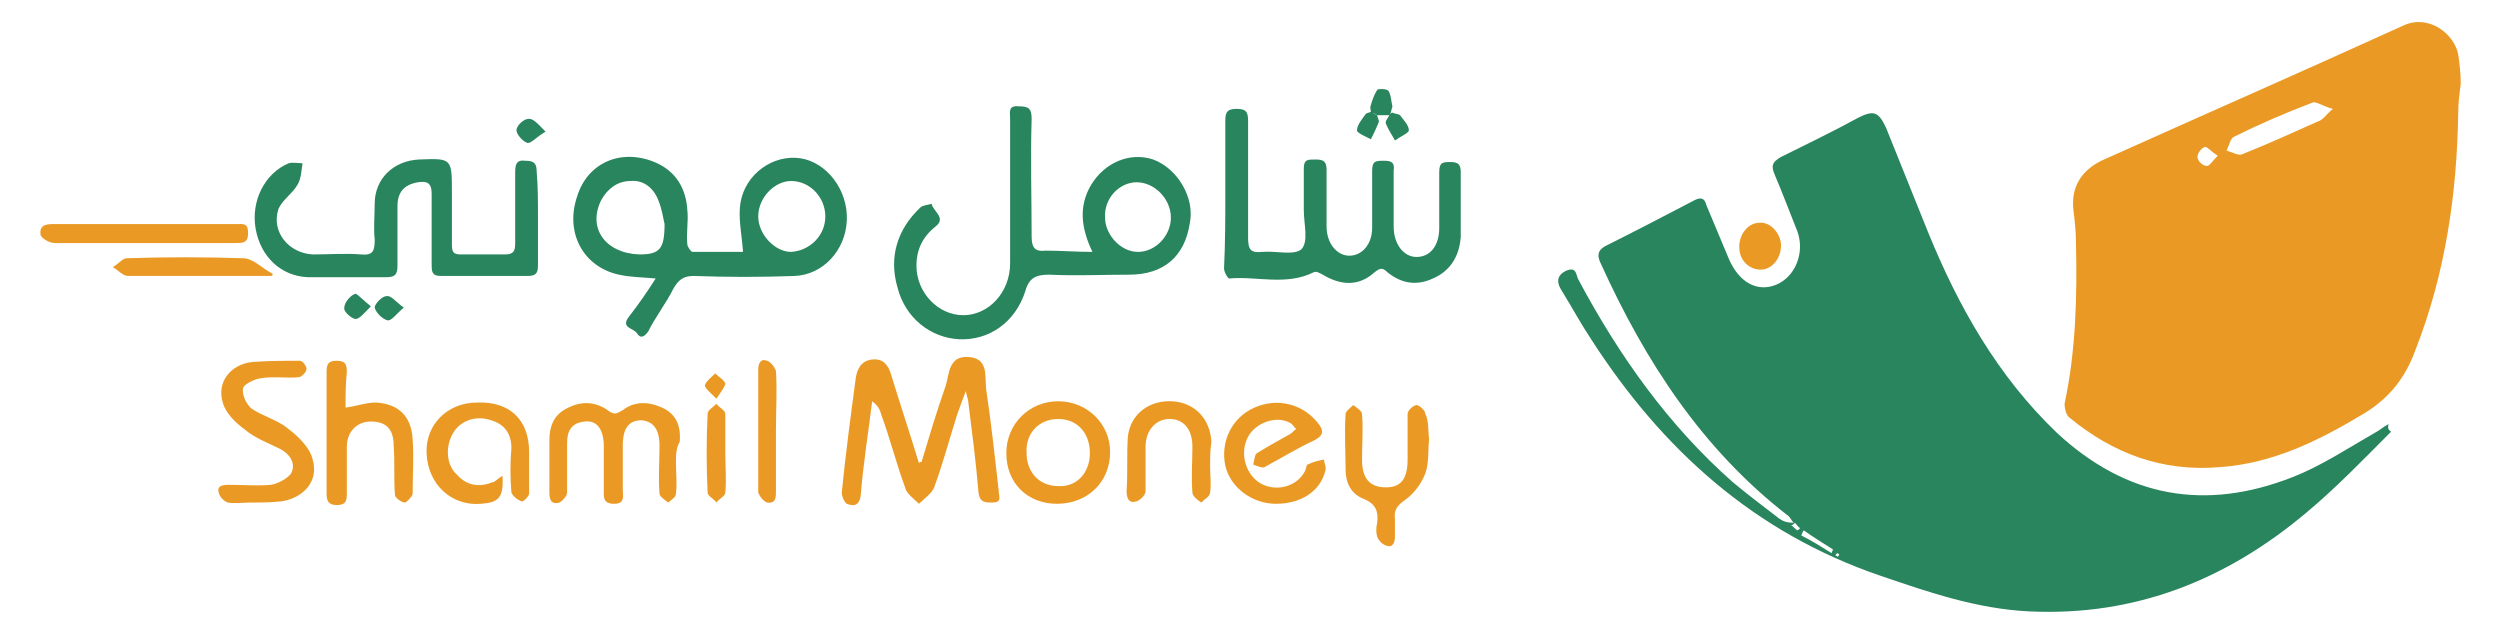 <svg xmlns="http://www.w3.org/2000/svg" xmlns:xlink="http://www.w3.org/1999/xlink" id="Layer_1" x="0px" y="0px" viewBox="0 0 197.5 49.4" style="enable-background:new 0 0 197.5 49.4;" xml:space="preserve"><style type="text/css">	.st0{fill:#29855E;}	.st1{fill:#EA9A24;}</style><g>	<g>		<path class="st0" d="M188.9,34.1c-2.2,2.2-4.3,4.4-6.7,6.4c-6.3,5.3-13.5,8.2-21.9,7.8c-4.1-0.2-7.9-1.5-11.7-2.8   c-10-3.4-17.3-10-22.9-18.7c-0.8-1.2-1.5-2.5-2.3-3.8c-0.4-0.6-0.5-1.2,0.3-1.6c0.9-0.4,0.8,0.4,1,0.7c3.2,6,7.1,11.5,12.2,16   c1.2,1,2.4,1.9,3.7,2.9c0.3,0.2,0.6,0.3,1.1,0.3c-0.2-0.2-0.3-0.5-0.5-0.6c-6.7-5.2-11.2-12.1-14.7-19.8c-0.3-0.6-0.4-1.1,0.4-1.5   c2.4-1.2,4.7-2.4,7-3.6c0.6-0.3,0.8,0,0.9,0.4c0.6,1.4,1.2,2.9,1.8,4.3c0.8,1.8,2.2,2.6,3.7,2c1.5-0.6,2.3-2.5,1.7-4.2   c-0.6-1.5-1.2-3.1-1.8-4.5c-0.3-0.7-0.2-1,0.5-1.4c2-1,4.1-2,6.1-3.1c1.2-0.6,1.6-0.5,2.2,0.8c1.1,2.7,2.2,5.5,3.3,8.2   c2.4,5.9,5.5,11.4,10.2,15.9c5.5,5.1,11.7,6.2,18.6,3.5c2.3-0.9,4.4-2.3,6.5-3.5c0.4-0.2,0.7-0.5,1.1-0.7   C188.6,33.8,188.7,34,188.9,34.1z M144.7,43.7c0-0.1,0.1-0.2,0.1-0.3c-0.8-0.5-1.6-1-2.3-1.5c-0.1,0.1-0.1,0.2-0.2,0.4   C143.1,42.7,143.9,43.2,144.7,43.7z M141.8,41.3c-0.1,0.1-0.2,0.2-0.3,0.2c0.2,0.1,0.3,0.3,0.5,0.4c0,0,0.2-0.1,0.2-0.2   C142.1,41.7,142,41.5,141.8,41.3z M145.2,44c0-0.1,0.1-0.1,0.1-0.2c0,0-0.1-0.1-0.2-0.1c0,0.1-0.1,0.1-0.1,0.2   C145.1,43.9,145.1,43.9,145.2,44z"></path>		<path class="st1" d="M194.2,8.9c-0.1,6.4-1,12.7-3.4,18.8c-0.8,2.2-2.1,3.8-4.1,5c-3.5,2.1-7.1,3.9-11.3,4.2   c-4.6,0.4-8.5-1.1-11.9-3.9c-0.3-0.2-0.4-0.8-0.4-1.1c0.9-4.2,1-8.5,0.9-12.8c0-0.8-0.1-1.7-0.2-2.5c-0.2-1.8,0.6-3.1,2.2-3.9   c8-3.6,16-7.1,23.9-10.7c2-0.9,4,0.7,4.3,2.3c0.1,0.7,0.2,1.5,0.2,2.3C194.3,7.4,194.2,8.1,194.2,8.9z M184.3,8.6   c-0.8-0.2-1.3-0.6-1.6-0.5c-2.1,0.8-4.2,1.7-6.2,2.7c-0.3,0.1-0.4,0.7-0.6,1.1c0.4,0.1,0.9,0.4,1.2,0.3c2-0.8,4-1.7,6-2.6   C183.5,9.5,183.7,9.1,184.3,8.6z M175.2,12.3c-0.5-0.3-0.8-0.7-1-0.7c-0.3,0.1-0.6,0.5-0.6,0.8c0,0.3,0.4,0.7,0.7,0.7   C174.5,13.2,174.8,12.7,175.2,12.3z"></path>		<path class="st1" d="M140.7,19.4c0,1-0.7,1.9-1.6,1.9c-0.9,0-1.7-0.7-1.7-1.8c0-1,0.7-1.9,1.6-1.9   C139.8,17.5,140.7,18.4,140.7,19.4z"></path>	</g>	<g>		<path class="st0" d="M86.3,19.9c-0.9-1.9-1.1-3.6-0.1-5.3c1.1-1.8,3.1-2.6,4.9-2c1.9,0.7,3.3,3,2.9,5c-0.4,2.7-2.1,4.1-4.8,4.1   c-2.1,0-4.2,0.1-6.3,0c-1,0-1.6,0.2-1.9,1.3c-0.8,2.5-2.9,3.9-5.2,3.8c-2.3-0.1-4.3-1.7-4.9-4.1c-0.7-2.4,0-4.6,1.8-6.3   c0.2-0.2,0.6-0.2,0.9-0.3c0.1,0.6,1.2,1.1,0.3,1.8c-1,0.8-1.5,1.8-1.5,3.1c0,2.1,1.7,3.9,3.7,3.9c2,0,3.7-1.8,3.7-4.1   c0-3.8,0-7.6,0-11.4c0-0.5-0.2-1.1,0.7-1c0.8,0,1,0.2,1,1c-0.1,3.1,0,6.2,0,9.3c0,0.9,0.3,1.2,1.1,1.1   C83.8,19.8,85,19.9,86.3,19.9z M89.9,19.9c1.4,0,2.6-1.3,2.6-2.7c0-1.5-1.3-2.8-2.7-2.8c-1.4,0-2.6,1.3-2.5,2.8   C87.3,18.5,88.5,19.9,89.9,19.9z"></path>		<path class="st0" d="M58.7,19.9c-0.1-1.4-0.4-2.7-0.2-3.9c0.4-2.3,2.6-3.8,4.7-3.5c2.1,0.3,3.8,2.5,3.7,4.9   c-0.1,2.4-1.9,4.3-4.1,4.4c-2.7,0.1-5.3,0.1-8,0c-0.8,0-1.2,0.3-1.6,1c-0.6,1.2-1.4,2.2-2,3.4c-0.3,0.4-0.6,0.6-0.9,0.1   c-0.3-0.4-1.3-0.4-0.6-1.3c0.7-0.9,1.4-1.9,2.1-3c-1.1-0.1-2-0.1-2.9-0.3c-2.8-0.6-4.3-3.3-3.3-6.2c0.8-2.6,3.4-3.8,6.1-2.7   c1.7,0.7,2.5,2.1,2.6,3.8c0.1,0.9-0.1,1.8,0,2.7c0,0.2,0.3,0.6,0.4,0.6C56.1,19.9,57.5,19.9,58.7,19.9z M52.5,17.7   c-0.1-0.4-0.2-1.2-0.5-1.9c-0.4-1-1.2-1.6-2.2-1.5c-1,0-1.8,0.6-2.3,1.5c-1.1,2.2,0.3,4.2,3,4.3C52.1,20.1,52.5,19.7,52.5,17.7z    M65.2,17.1c0-1.5-1.2-2.8-2.7-2.8c-1.3,0-2.6,1.3-2.6,2.8c0,1.4,1.3,2.8,2.6,2.8C64,19.8,65.2,18.6,65.2,17.1z"></path>		<path class="st0" d="M96.8,15.2c0-1.9,0-3.7,0-5.6c0-0.7,0.1-1,0.9-1c0.8,0,0.9,0.3,0.9,1c0,3.1,0,6.1,0,9.2   c0,0.9,0.2,1.2,1.1,1.1c1.1-0.1,2.5,0.3,3.1-0.2c0.6-0.6,0.2-2,0.2-3.1c0-1.1,0-2.2,0-3.3c0-0.7,0.3-0.7,0.9-0.7   c0.6,0,0.9,0.1,0.9,0.8c0,1.5,0,3,0,4.5c0,1.3,0.8,2.3,1.8,2.3c1,0,1.8-0.9,1.8-2.2c0-1.5,0-3,0-4.5c0-0.8,0.3-0.8,0.9-0.8   c0.6,0,0.9,0.1,0.8,0.8c0,1.5,0,3,0,4.4c0,1.4,0.8,2.4,1.8,2.4c1.1,0,1.8-0.9,1.8-2.3c0-1.5,0-3,0-4.4c0-0.8,0.3-0.8,0.9-0.8   c0.6,0,0.8,0.2,0.8,0.8c0,1.7,0,3.4,0,5.1c-0.1,1.5-0.8,2.7-2.2,3.3c-1.3,0.6-2.5,0.4-3.6-0.5c-0.4-0.4-0.6-0.3-1,0   c-1.2,1.1-2.6,1.1-4.1,0.2c-0.2-0.1-0.5-0.3-0.7-0.2c-2.2,1.1-4.5,0.3-6.7,0.5c-0.1,0-0.4-0.5-0.4-0.8   C96.8,19.1,96.8,17.1,96.8,15.2z"></path>		<path class="st0" d="M42.5,17.2c0,1.3,0,2.6,0,3.8c0,0.6-0.2,0.8-0.8,0.8c-2.3,0-4.6,0-6.9,0c-0.7,0-0.7-0.4-0.7-0.9   c0-1.9,0-3.8,0-5.6c0-0.9-0.4-1-1.1-0.9c-1.1,0.2-1.6,0.8-1.6,1.9c0,1.6,0,3.1,0,4.7c0,0.7-0.2,0.9-0.9,0.9c-2.1,0-4.2,0-6.2,0   c-2.1-0.1-3.7-1.6-4.1-3.8c-0.4-2.2,0.7-4.4,2.6-5.2c0.3-0.1,0.8,0,1.1,0c-0.1,0.6-0.1,1.2-0.4,1.7c-0.4,0.7-1.2,1.2-1.5,1.9   c-0.6,1.8,0.8,3.5,2.7,3.6c1.3,0,2.6-0.1,3.8,0c1,0.1,1.1-0.3,1.1-1.2c-0.1-0.9,0-1.8,0-2.8c0-2,1.5-3.4,3.5-3.5   c2.6-0.1,2.6-0.1,2.6,2.6c0,1.4,0,2.7,0,4.1c0,0.6,0.1,0.8,0.7,0.8c1.2,0,2.3,0,3.5,0c0.7,0,0.8-0.3,0.8-0.9c0-1.9,0-3.8,0-5.6   c0-0.6,0.1-1,0.8-0.9c0.7,0,0.9,0.2,0.9,0.9C42.5,14.7,42.5,15.9,42.5,17.2z"></path>		<path class="st1" d="M72.8,36.5c0.6-2,1.2-4,1.9-6c0.3-0.9,0.2-2.4,1.8-2.3c1.6,0.1,1.3,1.5,1.4,2.5c0.4,2.7,0.7,5.4,1,8.1   c0,0.4,0.3,0.9-0.5,0.9c-0.6,0-1,0-1.1-0.8c-0.2-2.4-0.5-4.7-0.8-7.1c0-0.2-0.1-0.4-0.2-0.9c-0.3,0.8-0.5,1.3-0.7,1.9   c-0.6,1.9-1.1,3.8-1.8,5.7c-0.2,0.5-0.8,0.9-1.2,1.3c-0.4-0.4-1-0.8-1.1-1.3c-0.7-1.9-1.2-3.9-1.9-5.8c-0.1-0.4-0.3-0.7-0.7-1   c-0.3,2.5-0.7,4.9-0.9,7.4c-0.1,0.9-0.6,0.9-1.1,0.7c-0.2-0.1-0.4-0.6-0.4-0.9c0.3-3,0.7-6,1.1-9c0.1-0.7,0.4-1.4,1.3-1.5   c0.9-0.1,1.3,0.5,1.5,1.2c0.7,2.3,1.5,4.7,2.2,7C72.6,36.5,72.7,36.5,72.8,36.5z"></path>		<path class="st1" d="M53.4,36.6c0,0.8,0.1,1.6,0,2.4c0,0.3-0.4,0.5-0.6,0.7c-0.3-0.2-0.7-0.5-0.7-0.7c-0.1-1.3,0-2.6,0-3.8   c0-1.3-0.5-1.9-1.4-2c-1,0-1.5,0.6-1.5,2c0,1.2,0,2.3,0,3.5c0,0.5,0.2,1.1-0.7,1.1c-0.9,0-0.8-0.6-0.8-1.1c0-1.2,0-2.5,0-3.7   c-0.1-1.2-0.6-1.8-1.5-1.7c-1.1,0.1-1.4,0.8-1.4,1.7c0,1.3,0,2.6,0,3.9c0,0.3-0.4,0.7-0.6,0.8c-0.7,0.2-0.8-0.3-0.8-0.8   c0-1.4,0-2.7,0-4.1c0-1.2,0.4-2.1,1.5-2.6c1-0.5,2.1-0.5,3.1,0.2c0.5,0.4,0.7,0.3,1.2,0c0.9-0.7,2-0.7,3.1-0.2   c1.1,0.5,1.5,1.4,1.4,2.7C53.4,35.4,53.4,36,53.4,36.6z"></path>		<path class="st1" d="M19.8,39.7c-0.6,0-1.2,0.1-1.8,0c-0.3-0.1-0.6-0.4-0.7-0.7c-0.2-0.6,0.2-0.7,0.8-0.7c1.1,0,2.2,0.1,3.3,0   c0.6-0.1,1.3-0.5,1.6-0.9c0.4-0.8-0.1-1.5-0.8-1.9c-1-0.5-2.1-0.9-2.9-1.6c-0.7-0.5-1.5-1.3-1.7-2.1c-0.5-1.6,0.6-3,2.3-3.2   c1.3-0.1,2.5-0.1,3.8-0.1c0.2,0,0.6,0.5,0.5,0.7c0,0.2-0.4,0.6-0.6,0.6c-1,0.1-2.1-0.1-3.1,0.1c-0.5,0.1-1.3,0.5-1.3,0.8   c-0.1,0.5,0.3,1.3,0.7,1.6c0.9,0.6,2.1,0.9,2.9,1.6c0.8,0.6,1.7,1.5,1.9,2.4c0.5,1.7-0.7,3-2.4,3.3C21.4,39.7,20.6,39.7,19.8,39.7   C19.8,39.7,19.8,39.7,19.8,39.7z"></path>		<path class="st1" d="M27.3,32.2c0.8-0.1,1.6-0.4,2.4-0.4c1.8,0.1,2.8,1.1,2.9,2.9c0.1,1.4,0,2.9,0,4.3c0,0.2-0.5,0.7-0.6,0.7   c-0.3,0-0.8-0.4-0.8-0.6c-0.1-1.3,0-2.6-0.1-3.9c0-1.3-0.6-1.9-1.8-1.9c-1.1,0-1.9,0.8-1.9,2c0,1.2,0,2.5,0,3.7   c0,0.6-0.1,0.9-0.8,0.9c-0.7,0-0.8-0.4-0.8-0.9c0-3.2,0-6.4,0-9.6c0-0.6,0.1-0.9,0.8-0.9c0.7,0,0.8,0.3,0.8,0.9   C27.3,30.3,27.3,31.3,27.3,32.2z"></path>		<path class="st1" d="M100.8,39.8c-1.9,0-3.6-1.3-4-3c-0.4-1.9,0.5-3.8,2.3-4.6c1.8-0.8,3.8-0.3,5,1.2c0.5,0.6,0.5,1-0.3,1.4   c-1.3,0.6-2.6,1.4-3.9,2.1c-0.2,0.1-0.6-0.1-0.9-0.2c0.1-0.3,0.1-0.8,0.3-0.9c0.8-0.5,1.7-1,2.6-1.5c0.2-0.1,0.3-0.3,0.5-0.4   c-0.2-0.2-0.3-0.4-0.5-0.5c-1.1-0.6-2.7,0-3.3,1.1c-0.7,1.3-0.2,3,1,3.7c1.3,0.7,2.9,0.2,3.5-1c0.1-0.2,0.1-0.5,0.2-0.5   c0.4-0.2,0.8-0.3,1.3-0.4c0,0.3,0.2,0.6,0.1,0.9C104.3,38.8,102.8,39.8,100.8,39.8z"></path>		<path class="st1" d="M112.9,34.7c-0.1,0.9,0,1.9-0.3,2.7c-0.3,0.8-0.9,1.6-1.6,2.1c-0.6,0.4-0.9,0.8-0.8,1.5c0,0.5,0,1,0,1.4   c0,0.5-0.2,0.9-0.7,0.7c-0.3-0.1-0.6-0.4-0.7-0.7c-0.1-0.3-0.1-0.7,0-1.1c0.1-0.9-0.1-1.5-1.1-1.9c-1-0.4-1.4-1.3-1.4-2.3   c0-1.5-0.1-2.9,0-4.4c0-0.2,0.4-0.5,0.6-0.7c0.3,0.2,0.7,0.5,0.7,0.7c0.1,1.2,0,2.4,0,3.6c0,1.5,0.6,2.2,1.9,2.2   c1.2,0,1.7-0.7,1.7-2.2c0-1.2,0-2.4,0-3.6c0-0.3,0.5-0.7,0.7-0.7c0.2,0,0.7,0.4,0.7,0.7C112.9,33.3,112.8,34,112.9,34.7   C112.9,34.7,112.9,34.7,112.9,34.7z"></path>		<path class="st1" d="M39.7,37.6c0.1,1.7-0.3,2.1-1.7,2.2c-2.3,0.2-4.2-1.5-4.3-4c-0.1-2.2,1.6-4,4-4c2.6-0.1,4.1,1.4,4.1,3.9   c0,1.1,0,2.2,0,3.3c0,0.2-0.5,0.7-0.6,0.6c-0.3-0.1-0.7-0.4-0.8-0.7c-0.1-1.2-0.1-2.3,0-3.5c0-1.2-0.6-1.9-1.6-2.2   c-1.2-0.4-2.4,0-3,1c-0.6,1-0.6,2.5,0.3,3.3c0.8,0.9,1.8,1,2.8,0.6C39.1,38.1,39.3,37.8,39.7,37.6z"></path>		<path class="st1" d="M83.5,39.8c-2.3,0-4-1.6-4-4c0-2.3,1.8-4.1,4.1-4.1c2.3,0,4.1,1.8,4.1,4C87.7,38.1,85.9,39.8,83.5,39.8z    M86.1,35.8c0-1.6-1-2.7-2.5-2.7c-1.5,0-2.6,1.1-2.5,2.7c0,1.5,1,2.6,2.5,2.6C85,38.5,86.1,37.4,86.1,35.8z"></path>		<path class="st1" d="M95.6,36.9c0,0.7,0.1,1.4,0,2c0,0.3-0.4,0.5-0.7,0.8c-0.3-0.2-0.7-0.5-0.7-0.8c-0.1-1.2,0-2.4,0-3.6   c0-1.4-0.7-2.2-1.8-2.2c-1.1,0-1.9,0.9-1.9,2.2c0,1.2,0,2.3,0,3.5c0,0.3-0.4,0.7-0.7,0.8c-0.6,0.2-0.8-0.2-0.8-0.8   c0.1-1.4,0-2.9,0.1-4.3c0.2-1.8,1.7-2.9,3.5-2.8c1.8,0.1,3,1.4,3.1,3.2C95.6,35.6,95.6,36.2,95.6,36.9z"></path>		<path class="st1" d="M11.4,17.7c2.4,0,4.9,0,7.3,0c0.5,0,0.9-0.1,0.9,0.7c0,0.8-0.4,0.8-1,0.8c-4.8,0-9.6,0-14.3,0   c-0.4,0-1.1-0.4-1.1-0.7c-0.1-0.8,0.6-0.8,1.1-0.8C6.7,17.7,9.1,17.7,11.4,17.7z"></path>		<path class="st1" d="M21.5,21.8c-3.8,0-7.6,0-11.4,0c-0.4,0-0.8-0.5-1.2-0.7c0.4-0.2,0.8-0.7,1.1-0.7c3.1-0.1,6.2-0.1,9.2,0   c0.8,0,1.5,0.8,2.3,1.2C21.6,21.7,21.5,21.7,21.5,21.8z"></path>		<path class="st1" d="M61.3,34c0,1.6,0,3.2,0,4.8c0,0.5,0,1-0.7,0.9c-0.3-0.1-0.6-0.5-0.7-0.8c0-3.2,0-6.5,0-9.7   c0-0.5,0.2-0.9,0.7-0.7c0.3,0.1,0.6,0.5,0.7,0.8C61.4,30.8,61.3,32.4,61.3,34z"></path>		<path class="st1" d="M57.3,35.8c0,1,0.1,2.1,0,3.1c0,0.3-0.5,0.5-0.7,0.8c-0.2-0.3-0.7-0.5-0.7-0.8c-0.1-2.1-0.1-4.1,0-6.2   c0-0.3,0.4-0.5,0.7-0.8c0.2,0.3,0.7,0.5,0.7,0.8C57.3,33.7,57.3,34.8,57.3,35.8z"></path>		<path class="st0" d="M108.8,9.1c0,0.2,0.2,0.4,0.1,0.6c-0.2,0.5-0.4,0.9-0.6,1.3c-0.4-0.2-1.1-0.5-1.1-0.7c0-0.4,0.4-0.9,0.7-1.3   c0.1-0.1,0.3-0.1,0.5-0.2c0,0,0,0,0,0C108.5,9,108.6,9,108.8,9.1L108.8,9.1z"></path>		<path class="st0" d="M43.1,10.4c-0.7,0.4-1.1,0.9-1.4,0.9c-0.4-0.1-0.9-0.7-0.9-1c0-0.4,0.6-0.9,0.9-0.9   C42.1,9.3,42.5,9.8,43.1,10.4z"></path>		<path class="st0" d="M110,8.9c0.2,0.1,0.5,0.1,0.6,0.2c0.3,0.4,0.7,0.8,0.7,1.2c0,0.2-0.7,0.5-1.1,0.8c-0.2-0.4-0.5-0.8-0.7-1.3   c-0.1-0.2,0.1-0.4,0.2-0.6l0,0C109.8,9,109.9,8.9,110,8.9L110,8.9z"></path>		<path class="st0" d="M109.8,9.1c-0.3,0-0.7,0-1,0c0,0,0,0,0,0c-0.2-0.1-0.3-0.2-0.5-0.2c0,0,0,0,0,0c0-0.2-0.1-0.4,0-0.6   c0.1-0.4,0.3-0.9,0.5-1.2c0.1-0.1,0.8-0.1,0.9,0.1c0.2,0.3,0.2,0.8,0.3,1.2c0,0.1-0.1,0.3-0.1,0.4c0,0,0,0,0,0   C109.9,8.9,109.8,9,109.8,9.1C109.8,9.1,109.8,9.1,109.8,9.1z"></path>		<path class="st0" d="M29.3,24.2c-0.5,0.5-0.9,1-1.2,1c-0.3,0-1-0.6-0.9-0.9c0-0.4,0.5-1,0.9-1.1C28.3,23.3,28.8,23.8,29.3,24.2z"></path>		<path class="st0" d="M31.9,24.3c-0.6,0.5-1,1.1-1.3,1c-0.4-0.1-0.9-0.6-1-1c0-0.3,0.6-0.9,0.9-0.9C30.9,23.3,31.2,23.8,31.9,24.3z   "></path>		<path class="st1" d="M56.6,31.5c-0.5-0.5-1-0.9-0.9-1.1c0.1-0.3,0.5-0.6,0.8-0.9c0.3,0.3,0.7,0.5,0.8,0.8   C57.3,30.5,57,30.9,56.6,31.5z"></path>	</g></g></svg>